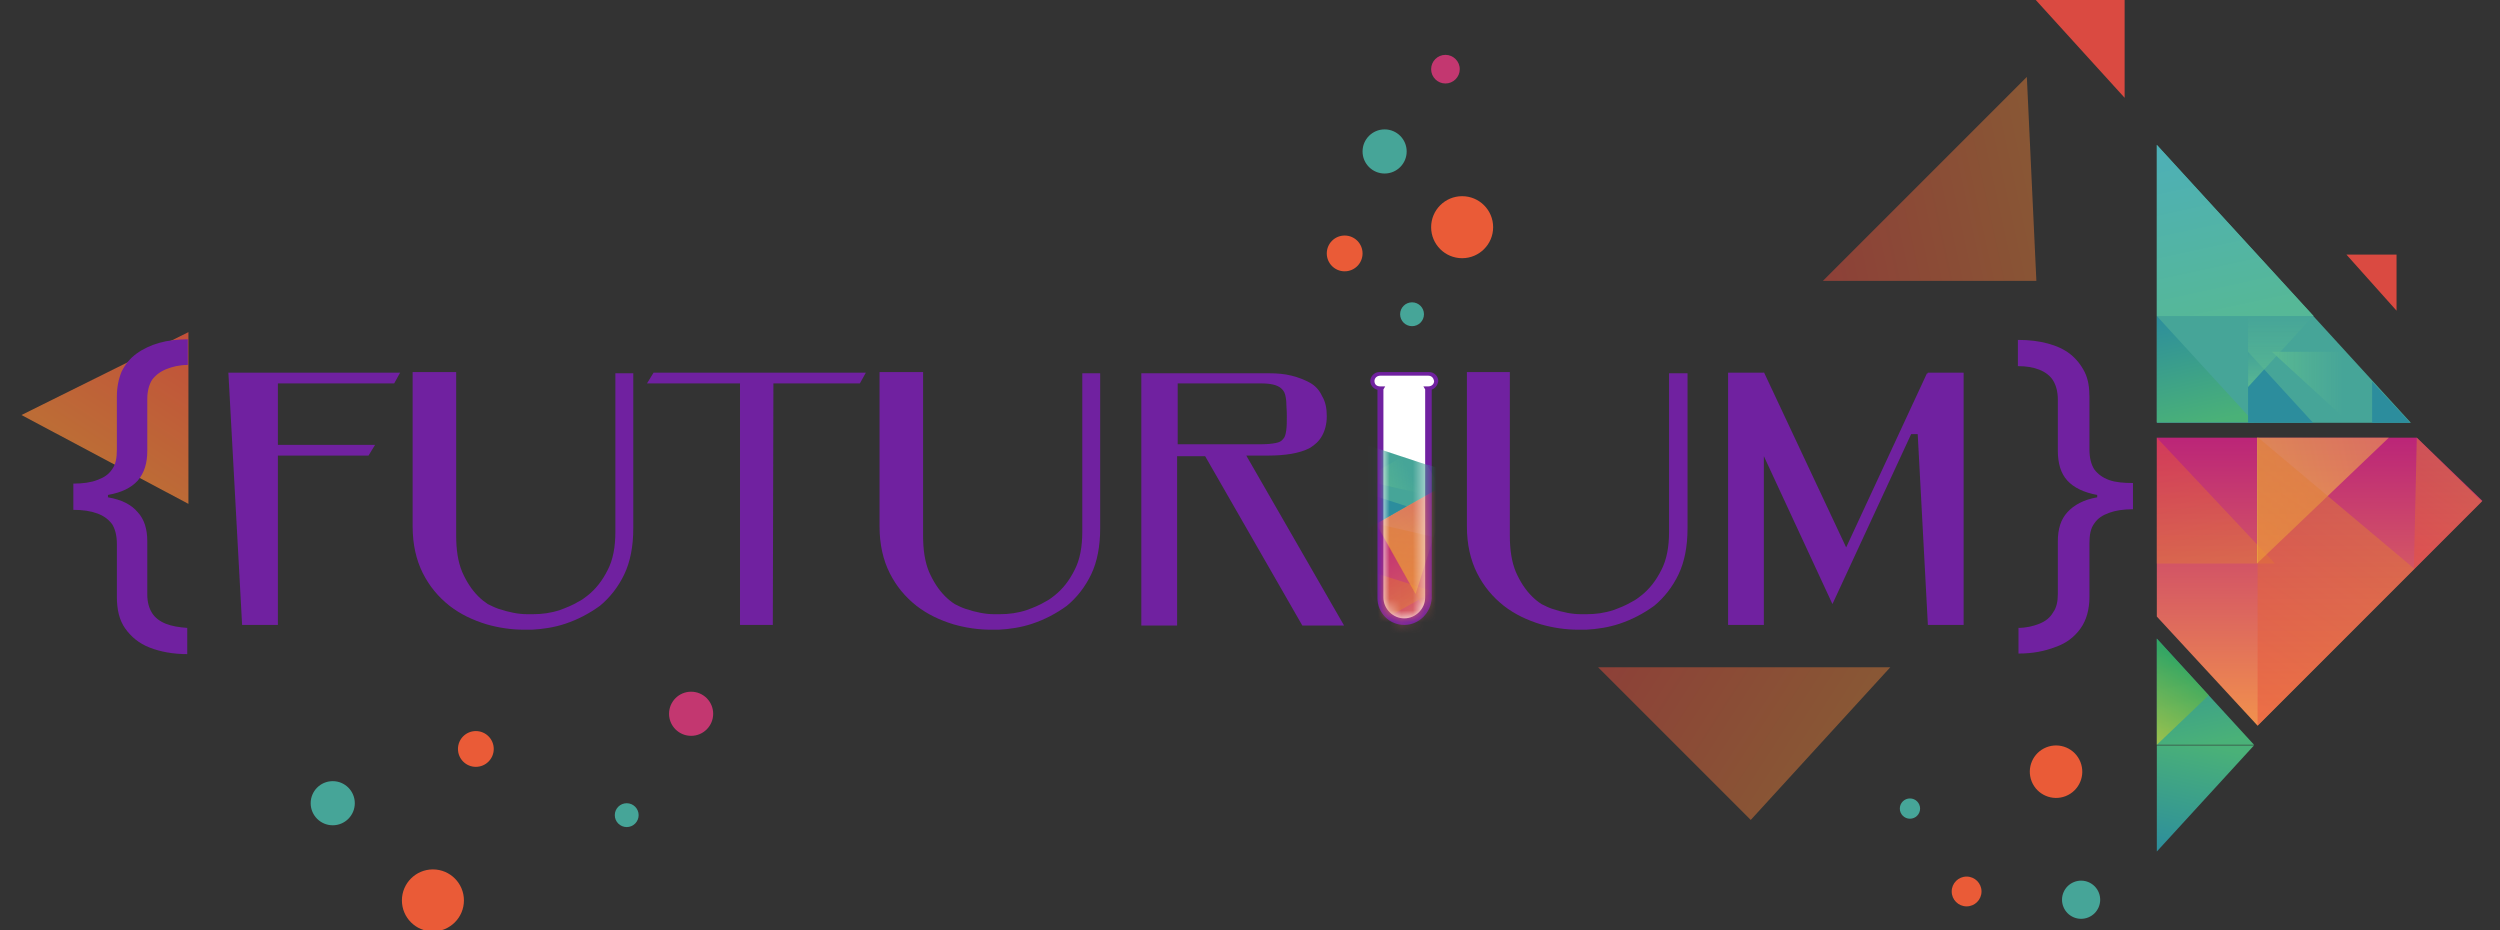 <svg width="215" height="80" viewBox="0 0 215 80" fill="none" xmlns="http://www.w3.org/2000/svg">
<rect x="0" y="0" width="215" height="80" fill="#333333" stroke="none"/>
<g clip-path="url(#clip0_821_1094)">
<path d="M185.487 12.462V36.359H207.333L185.487 12.462Z" fill="#46A598"/>
<path d="M185.487 12.462V27.18H198.974L185.487 12.462Z" fill="url(#paint0_linear_821_1094)"/>
<path d="M185.487 27.179V36.307H193.846L185.487 27.179Z" fill="url(#paint1_linear_821_1094)"/>
<path d="M185.487 54.923V64.051H193.846L185.487 54.923Z" fill="url(#paint2_linear_821_1094)"/>
<path d="M185.487 64.051L189.949 59.795L185.487 54.923V64.051Z" fill="url(#paint3_linear_821_1094)" fill-opacity="0.8"/>
<path d="M185.487 73.231V64.103H193.846L185.487 73.231Z" fill="url(#paint4_linear_821_1094)"/>
<path d="M182.718 8.41V0H175.077L182.718 8.41Z" fill="#DA4A41"/>
<path d="M206.103 26.718V21.898H201.795L206.103 26.718Z" fill="#DA4A41"/>
<path d="M195.385 30.256H201.487V35.846L195.385 30.256Z" fill="url(#paint5_linear_821_1094)"/>
<path d="M207.846 37.641H185.487V53.025L194.154 62.41L213.487 43.077L207.846 37.641Z" fill="url(#paint6_linear_821_1094)"/>
<path d="M185.487 37.641V48.461H195.641L185.487 37.641Z" fill="url(#paint7_linear_821_1094)" fill-opacity="0.5"/>
<path d="M205.436 37.641H194.103V48.461L205.436 37.641Z" fill="url(#paint8_linear_821_1094)" fill-opacity="0.5"/>
<path d="M194.154 62.41L207.641 48.923L194.154 37.59V62.41Z" fill="url(#paint9_linear_821_1094)" fill-opacity="0.5"/>
<path d="M156.769 24.154H175.128L174.308 6.615L156.769 24.154Z" fill="url(#paint10_linear_821_1094)" fill-opacity="0.5"/>
<path d="M16.205 28.564L1.846 35.692L16.205 43.333V28.564Z" fill="url(#paint11_linear_821_1094)" fill-opacity="0.8"/>
<path d="M207.59 48.974L213.436 43.128L207.846 37.641L207.59 48.974Z" fill="url(#paint12_linear_821_1094)" fill-opacity="0.5"/>
<path d="M204 32.821V36.359H207.282L204 32.821Z" fill="#2C8D9D"/>
<path d="M193.333 30.256V36.359H198.923L193.333 30.256Z" fill="#2C8D9D"/>
<path d="M193.333 33.282V27.179H198.923L193.333 33.282Z" fill="url(#paint13_linear_821_1094)"/>
<path d="M137.436 57.385L150.564 70.513L162.564 57.385H137.436Z" fill="url(#paint14_linear_821_1094)" fill-opacity="0.5"/>
<path d="M119.077 14.923C120.125 14.923 120.974 14.073 120.974 13.026C120.974 11.978 120.125 11.128 119.077 11.128C118.029 11.128 117.18 11.978 117.18 13.026C117.18 14.073 118.029 14.923 119.077 14.923Z" fill="#46A598"/>
<path d="M124.308 7.18C124.987 7.18 125.539 6.629 125.539 5.949C125.539 5.269 124.987 4.718 124.308 4.718C123.628 4.718 123.077 5.269 123.077 5.949C123.077 6.629 123.628 7.18 124.308 7.18Z" fill="#C33770"/>
<path d="M59.436 63.282C60.484 63.282 61.333 62.432 61.333 61.385C61.333 60.337 60.484 59.487 59.436 59.487C58.388 59.487 57.538 60.337 57.538 61.385C57.538 62.432 58.388 63.282 59.436 63.282Z" fill="#C33770"/>
<path d="M28.615 70.974C29.663 70.974 30.513 70.125 30.513 69.077C30.513 68.029 29.663 67.179 28.615 67.179C27.567 67.179 26.718 68.029 26.718 69.077C26.718 70.125 27.567 70.974 28.615 70.974Z" fill="#46A598"/>
<path d="M179.583 78.901C180.425 78.566 180.835 77.611 180.499 76.769C180.163 75.927 179.209 75.517 178.367 75.853C177.525 76.189 177.115 77.143 177.451 77.985C177.786 78.827 178.741 79.237 179.583 78.901Z" fill="#46A598"/>
<path d="M125.744 22.205C127.216 22.205 128.41 21.011 128.41 19.538C128.41 18.066 127.216 16.872 125.744 16.872C124.271 16.872 123.077 18.066 123.077 19.538C123.077 21.011 124.271 22.205 125.744 22.205Z" fill="#EA5B37"/>
<path d="M37.231 80.103C38.704 80.103 39.898 78.909 39.898 77.436C39.898 75.963 38.704 74.769 37.231 74.769C35.758 74.769 34.564 75.963 34.564 77.436C34.564 78.909 35.758 80.103 37.231 80.103Z" fill="#EA5B37"/>
<path d="M177.656 68.462C178.814 68 179.378 66.687 178.916 65.53C178.454 64.372 177.142 63.808 175.984 64.27C174.827 64.732 174.263 66.044 174.724 67.202C175.186 68.359 176.499 68.923 177.656 68.462Z" fill="#EA5B37"/>
<path d="M115.641 23.333C116.491 23.333 117.18 22.645 117.18 21.795C117.18 20.945 116.491 20.256 115.641 20.256C114.791 20.256 114.103 20.945 114.103 21.795C114.103 22.645 114.791 23.333 115.641 23.333Z" fill="#EA5B37"/>
<path d="M40.923 65.949C41.773 65.949 42.462 65.26 42.462 64.41C42.462 63.561 41.773 62.872 40.923 62.872C40.074 62.872 39.385 63.561 39.385 64.41C39.385 65.26 40.074 65.949 40.923 65.949Z" fill="#EA5B37"/>
<path d="M169.128 77.949C169.836 77.949 170.41 77.375 170.41 76.667C170.41 75.959 169.836 75.385 169.128 75.385C168.42 75.385 167.846 75.959 167.846 76.667C167.846 77.375 168.42 77.949 169.128 77.949Z" fill="#EA5B37"/>
<path d="M121.436 28.051C122.002 28.051 122.462 27.592 122.462 27.025C122.462 26.459 122.002 26 121.436 26C120.87 26 120.41 26.459 120.41 27.025C120.41 27.592 120.87 28.051 121.436 28.051Z" fill="#46A598"/>
<path d="M53.898 71.128C54.464 71.128 54.923 70.669 54.923 70.102C54.923 69.536 54.464 69.077 53.898 69.077C53.331 69.077 52.872 69.536 52.872 70.102C52.872 70.669 53.331 71.128 53.898 71.128Z" fill="#46A598"/>
<path d="M164.256 70.41C164.738 70.41 165.128 70.02 165.128 69.538C165.128 69.057 164.738 68.666 164.256 68.666C163.775 68.666 163.385 69.057 163.385 69.538C163.385 70.02 163.775 70.41 164.256 70.41Z" fill="#46A598"/>
<path d="M173.539 54C174.256 54 174.872 53.846 175.385 53.641C175.898 53.436 176.308 53.128 176.564 52.667C176.872 52.257 176.974 51.693 176.974 51.077V46.564C176.974 45.487 177.231 44.667 177.795 44.051C178.359 43.436 179.18 42.974 180.359 42.769V42.564C179.231 42.359 178.359 41.949 177.795 41.334C177.231 40.718 176.974 39.846 176.974 38.769V34.359C176.974 33.693 176.821 33.128 176.564 32.718C176.308 32.308 175.898 32 175.385 31.795C174.872 31.59 174.256 31.487 173.539 31.487V29.231C174.513 29.231 175.333 29.334 176.103 29.539C176.872 29.744 177.539 30.052 178.051 30.462C178.564 30.872 178.974 31.385 179.282 32C179.59 32.616 179.692 33.334 179.692 34.154V38.667C179.692 39.385 179.846 39.949 180.103 40.359C180.41 40.769 180.821 41.077 181.385 41.282C181.949 41.487 182.667 41.539 183.436 41.539V43.795C182.615 43.795 181.949 43.898 181.385 44.103C180.821 44.308 180.41 44.564 180.103 45.026C179.795 45.436 179.692 46 179.692 46.718V51.334C179.692 52.41 179.436 53.334 178.923 54.051C178.41 54.769 177.692 55.334 176.769 55.641C175.846 56 174.821 56.205 173.59 56.205V54H173.539Z" fill="#7021A0"/>
<path d="M16.154 56.256C14.872 56.256 13.795 56.051 12.872 55.692C11.949 55.333 11.282 54.769 10.769 54.051C10.257 53.333 10.051 52.41 10.051 51.333V46.769C10.051 46.051 9.898 45.487 9.641 45.077C9.333 44.666 8.923 44.359 8.359 44.154C7.795 43.948 7.128 43.846 6.308 43.846V41.59C7.128 41.59 7.846 41.487 8.359 41.282C8.923 41.077 9.333 40.82 9.641 40.359C9.949 39.948 10.051 39.384 10.051 38.666V34.102C10.051 33.282 10.205 32.564 10.462 31.948C10.769 31.333 11.18 30.82 11.744 30.41C12.308 30 12.975 29.692 13.692 29.487C14.41 29.282 15.282 29.179 16.154 29.179V31.384C15.436 31.384 14.821 31.538 14.308 31.743C13.795 31.948 13.385 32.256 13.077 32.666C12.821 33.077 12.667 33.641 12.667 34.307V38.769C12.667 39.846 12.41 40.666 11.846 41.333C11.282 41.948 10.462 42.359 9.282 42.564V42.769C10.462 42.974 11.282 43.384 11.846 44.051C12.41 44.666 12.667 45.487 12.667 46.564V51.128C12.667 51.795 12.821 52.307 13.077 52.718C13.333 53.128 13.744 53.436 14.257 53.641C14.769 53.846 15.385 53.948 16.103 54V56.256H16.154Z" fill="#7021A0"/>
<path d="M55.641 32.975H63.641V53.744H66.462L66.513 32.975H73.949L74.462 32.051H56.205L55.641 32.975Z" fill="#7021A0"/>
<path d="M109.128 39.179C109.795 39.179 110.462 39.128 111.077 39.026C111.641 38.923 112.205 38.769 112.667 38.513C113.077 38.256 113.436 37.949 113.692 37.487C113.949 37.026 114.103 36.462 114.103 35.795C114.103 35.128 114 34.564 113.692 34.051C113.487 33.59 113.128 33.179 112.667 32.923C112.205 32.667 111.692 32.462 111.077 32.308C110.462 32.154 109.846 32.102 109.128 32.102H98.154V53.795H101.231V39.231H103.641L112 53.795H115.59L107.18 39.179H109.128ZM101.282 38.256V32.974H108.513C108.974 32.974 109.385 33.026 109.692 33.128C110 33.231 110.205 33.385 110.359 33.59C110.513 33.795 110.564 34.051 110.615 34.462C110.615 34.821 110.667 35.231 110.667 35.744C110.667 36.256 110.667 36.667 110.615 37.026C110.564 37.333 110.513 37.59 110.359 37.744C110.205 37.949 110 38.051 109.692 38.102C109.436 38.154 109.026 38.205 108.513 38.205H101.282V38.256Z" fill="#7021A0"/>
<path d="M168.872 53.744V39.179V38.256V32.974V32.051H165.795V32.205L165.744 32.051L158.769 47.077L151.692 32V32.051H148.615V53.744H149.692H151.692V39.231L157.59 51.949L164.359 37.333H164.923L165.795 53.692V53.744H168.872Z" fill="#7021A0"/>
<path d="M20.821 32.051H19.641L20.821 53.744H23.898V39.18H31.692L32.257 38.257H23.898V32.975H33.898L34.41 32.051H23.898H20.821Z" fill="#7021A0"/>
<path d="M52.923 32V36.513V39.744V43.538V45.744C52.923 47.026 52.718 48.154 52.257 49.026C51.795 49.949 51.231 50.667 50.513 51.231C50.257 51.436 50.051 51.59 49.744 51.744C49.231 52.051 48.718 52.256 48.154 52.462C47.385 52.718 46.615 52.821 45.846 52.821C45.846 52.821 45.59 52.821 45.436 52.821C45.385 52.821 45.385 52.821 45.334 52.821C44.615 52.821 43.795 52.667 42.872 52.359C42.564 52.256 42.257 52.103 41.949 51.949C41.641 51.744 41.385 51.538 41.128 51.282C40.564 50.718 40.103 50 39.744 49.179C39.385 48.308 39.231 47.282 39.231 46.051V43.538V32H35.487V35.641V43.538V45.282C35.487 46.821 35.795 48.154 36.359 49.282C36.923 50.41 37.692 51.333 38.667 52.103C39.59 52.821 40.667 53.333 41.846 53.692C42.923 54 44 54.154 45.077 54.154H45.128C45.385 54.154 45.744 54.154 45.744 54.154C46.718 54.103 47.692 53.949 48.615 53.641C49.692 53.282 50.667 52.769 51.59 52.103C52.462 51.385 53.18 50.462 53.692 49.385C54.205 48.308 54.462 46.974 54.462 45.436V43.59V35.897V32.103H52.923V32Z" fill="#7021A0"/>
<path d="M93.077 32V36.513V39.744V43.538V45.744C93.077 47.026 92.872 48.154 92.41 49.026C91.949 49.949 91.385 50.667 90.667 51.231C90.41 51.436 90.205 51.59 89.897 51.744C89.385 52.051 88.872 52.256 88.308 52.462C87.538 52.718 86.769 52.821 86 52.821C86 52.821 85.744 52.821 85.59 52.821C85.538 52.821 85.538 52.821 85.487 52.821C84.769 52.821 83.949 52.667 83.026 52.359C82.718 52.256 82.41 52.103 82.103 51.949C81.795 51.744 81.538 51.538 81.282 51.282C80.718 50.718 80.257 50 79.897 49.179C79.538 48.308 79.385 47.282 79.385 46.051V43.538V32H75.641V35.641V43.538V45.282C75.641 46.821 75.949 48.154 76.513 49.282C77.077 50.41 77.846 51.333 78.821 52.103C79.744 52.821 80.821 53.333 82 53.692C83.077 54 84.154 54.154 85.231 54.154H85.282C85.538 54.154 85.897 54.154 85.897 54.154C86.872 54.103 87.846 53.949 88.769 53.641C89.846 53.282 90.821 52.769 91.744 52.103C92.615 51.385 93.333 50.462 93.846 49.385C94.359 48.308 94.615 46.974 94.615 45.436V43.59V35.897V32.103H93.077V32Z" fill="#7021A0"/>
<path d="M143.539 32V36.513V39.744V43.538V45.744C143.539 47.026 143.333 48.154 142.872 49.026C142.41 49.949 141.846 50.667 141.128 51.231C140.872 51.436 140.667 51.59 140.359 51.744C139.846 52.051 139.333 52.256 138.769 52.462C138 52.718 137.231 52.821 136.462 52.821C136.462 52.821 136.205 52.821 136.051 52.821C136 52.821 136 52.821 135.949 52.821C135.231 52.821 134.41 52.667 133.487 52.359C133.18 52.256 132.872 52.103 132.564 51.949C132.256 51.744 132 51.538 131.744 51.282C131.18 50.718 130.718 50 130.359 49.179C130 48.308 129.846 47.282 129.846 46.051V43.538V32H126.154V35.641V43.538V45.282C126.154 46.821 126.462 48.154 127.026 49.282C127.59 50.41 128.359 51.333 129.333 52.103C130.256 52.821 131.333 53.333 132.513 53.692C133.59 54 134.667 54.154 135.744 54.154H135.795C136.051 54.154 136.41 54.154 136.41 54.154C137.385 54.103 138.359 53.949 139.282 53.641C140.359 53.282 141.333 52.769 142.256 52.103C143.128 51.385 143.846 50.462 144.359 49.385C144.872 48.308 145.128 46.974 145.128 45.436V43.59V35.897V32.103H143.539V32Z" fill="#7021A0"/>
<path d="M120.769 53.744C119.487 53.744 118.462 52.718 118.462 51.436V32.821H123.128V51.436C123.077 52.667 122.051 53.744 120.769 53.744Z" fill="#7021A0"/>
<path d="M122.923 33.538H118.615C118.205 33.538 117.846 33.179 117.846 32.769C117.846 32.359 118.205 32 118.615 32H122.923C123.333 32 123.692 32.359 123.692 32.769C123.641 33.179 123.333 33.538 122.923 33.538Z" fill="#7021A0"/>
<path d="M122.821 32.308H118.718C118.41 32.308 118.205 32.513 118.205 32.769C118.205 33.077 118.41 33.231 118.718 33.231C119.026 33.231 119.128 33.231 119.128 33.231L118.974 33.487V51.385C118.974 52.359 119.795 53.179 120.769 53.179C121.744 53.179 122.564 52.359 122.564 51.385V33.487L122.41 33.231H122.821C123.128 33.231 123.333 33.026 123.333 32.769C123.282 32.513 123.128 32.308 122.821 32.308Z" fill="white"/>
<mask id="mask0_821_1094" style="mask-type:luminance" maskUnits="userSpaceOnUse" x="118" y="32" width="6" height="22">
<path d="M122.821 32.256H118.718C118.41 32.256 118.154 32.513 118.154 32.821C118.154 33.128 118.41 33.385 118.718 33.385C119.026 33.385 119.128 33.385 119.128 33.385L118.974 33.59V51.487C118.974 52.462 119.795 53.282 120.769 53.282C121.744 53.282 122.564 52.462 122.564 51.487V33.59L122.41 33.385H122.821C123.128 33.385 123.385 33.128 123.385 32.821C123.333 32.513 123.128 32.256 122.821 32.256Z" fill="white"/>
</mask>
<g mask="url(#mask0_821_1094)">
<path d="M105.846 34.41L113.436 47.898L125.744 40.974L105.846 34.41Z" fill="#46A598"/>
<path d="M117.077 41.282L120.513 39.334L122.308 42.462L117.077 41.282Z" fill="url(#paint15_linear_821_1094)"/>
<path d="M126.051 40.718L113.436 47.795L118.308 56.461L126.154 59.026L130.923 42L126.051 40.718Z" fill="url(#paint16_linear_821_1094)"/>
<path d="M113.59 47.795L117.231 54.257L123.282 50.872L113.59 47.795Z" fill="url(#paint17_linear_821_1094)" fill-opacity="0.5"/>
<path d="M124.821 41.384L118.359 45.025L121.744 51.077L124.821 41.384Z" fill="url(#paint18_linear_821_1094)" fill-opacity="0.5"/>
<path d="M126.205 59.026L129.385 47.59L118.308 45.026L126.205 59.026Z" fill="url(#paint19_linear_821_1094)" fill-opacity="0.5"/>
<path d="M122.718 39.949L123.846 41.949L125.692 40.923L122.718 39.949Z" fill="#2C8D9D"/>
<path d="M115.898 41.898L117.846 45.333L120.974 43.538L115.898 41.898Z" fill="#2C8D9D"/>
</g>
</g>
<defs>
<linearGradient id="paint0_linear_821_1094" x1="188.77" y1="11.439" x2="192.202" y2="27.203" gradientUnits="userSpaceOnUse">
<stop stop-color="#4DAFB8"/>
<stop offset="1" stop-color="#56B897"/>
</linearGradient>
<linearGradient id="paint1_linear_821_1094" x1="187.535" y1="26.568" x2="189.66" y2="36.356" gradientUnits="userSpaceOnUse">
<stop stop-color="#2C8D9D"/>
<stop offset="1" stop-color="#4AB178"/>
</linearGradient>
<linearGradient id="paint2_linear_821_1094" x1="187.535" y1="54.283" x2="189.66" y2="64.07" gradientUnits="userSpaceOnUse">
<stop stop-color="#2C8D9D"/>
<stop offset="1" stop-color="#4AB178"/>
</linearGradient>
<linearGradient id="paint3_linear_821_1094" x1="184.115" y1="63.691" x2="187.888" y2="57.021" gradientUnits="userSpaceOnUse">
<stop stop-color="#B8C841"/>
<stop offset="1" stop-color="#36AB57"/>
</linearGradient>
<linearGradient id="paint4_linear_821_1094" x1="187.535" y1="73.857" x2="189.66" y2="64.07" gradientUnits="userSpaceOnUse">
<stop stop-color="#2C8D9D"/>
<stop offset="1" stop-color="#4AB178"/>
</linearGradient>
<linearGradient id="paint5_linear_821_1094" x1="195.381" y1="33.051" x2="201.483" y2="33.051" gradientUnits="userSpaceOnUse">
<stop stop-color="#5AB892"/>
<stop offset="1" stop-color="#5AB892" stop-opacity="0"/>
</linearGradient>
<linearGradient id="paint6_linear_821_1094" x1="199.479" y1="37.627" x2="199.479" y2="62.671" gradientUnits="userSpaceOnUse">
<stop stop-color="#BB2578"/>
<stop offset="1" stop-color="#F2924D"/>
</linearGradient>
<linearGradient id="paint7_linear_821_1094" x1="188.089" y1="36.856" x2="190.56" y2="48.465" gradientUnits="userSpaceOnUse">
<stop stop-color="#E84D3E"/>
<stop offset="1" stop-color="#DF7B37"/>
</linearGradient>
<linearGradient id="paint8_linear_821_1094" x1="206.286" y1="40.46" x2="194.117" y2="43.05" gradientUnits="userSpaceOnUse">
<stop stop-color="#F9B54D"/>
<stop offset="1" stop-color="#FFEA37"/>
</linearGradient>
<linearGradient id="paint9_linear_821_1094" x1="189.918" y1="60.317" x2="200.846" y2="43.329" gradientUnits="userSpaceOnUse">
<stop stop-color="#E84D3E"/>
<stop offset="1" stop-color="#DF7B37"/>
</linearGradient>
<linearGradient id="paint10_linear_821_1094" x1="155.248" y1="19.594" x2="174.987" y2="15.309" gradientUnits="userSpaceOnUse">
<stop stop-color="#E84D3E"/>
<stop offset="1" stop-color="#DF7B37"/>
</linearGradient>
<linearGradient id="paint11_linear_821_1094" x1="18.237" y1="25.145" x2="8.89" y2="39.673" gradientUnits="userSpaceOnUse">
<stop stop-color="#E84D3E"/>
<stop offset="1" stop-color="#DF7B37"/>
</linearGradient>
<linearGradient id="paint12_linear_821_1094" x1="205.772" y1="47.967" x2="210.657" y2="40.374" gradientUnits="userSpaceOnUse">
<stop stop-color="#E84D3E"/>
<stop offset="1" stop-color="#DF7B37"/>
</linearGradient>
<linearGradient id="paint13_linear_821_1094" x1="196.143" y1="33.305" x2="196.143" y2="27.202" gradientUnits="userSpaceOnUse">
<stop stop-color="#5AB892"/>
<stop offset="1" stop-color="#5AB892" stop-opacity="0"/>
</linearGradient>
<linearGradient id="paint14_linear_821_1094" x1="139.609" y1="53.025" x2="156.824" y2="64.099" gradientUnits="userSpaceOnUse">
<stop stop-color="#E84D3E"/>
<stop offset="1" stop-color="#DF7B37"/>
</linearGradient>
<linearGradient id="paint15_linear_821_1094" x1="117.979" y1="42.88" x2="121.419" y2="40.946" gradientUnits="userSpaceOnUse">
<stop stop-color="#5AB892"/>
<stop offset="1" stop-color="#5AB892" stop-opacity="0"/>
</linearGradient>
<linearGradient id="paint16_linear_821_1094" x1="121.302" y1="43.383" x2="129.239" y2="57.502" gradientUnits="userSpaceOnUse">
<stop stop-color="#BB2578"/>
<stop offset="1" stop-color="#F2924D"/>
</linearGradient>
<linearGradient id="paint17_linear_821_1094" x1="114.87" y1="46.475" x2="120.241" y2="52.576" gradientUnits="userSpaceOnUse">
<stop stop-color="#E84D3E"/>
<stop offset="1" stop-color="#DF7B37"/>
</linearGradient>
<linearGradient id="paint18_linear_821_1094" x1="126.128" y1="42.708" x2="120.027" y2="48.079" gradientUnits="userSpaceOnUse">
<stop stop-color="#F9B54D"/>
<stop offset="1" stop-color="#FFEA37"/>
</linearGradient>
<linearGradient id="paint19_linear_821_1094" x1="123.089" y1="59.182" x2="123.867" y2="46.142" gradientUnits="userSpaceOnUse">
<stop stop-color="#E84D3E"/>
<stop offset="1" stop-color="#DF7B37"/>
</linearGradient>
<clipPath id="clip0_821_1094">
<rect width="214.872" height="80" fill="white"/>
</clipPath>
</defs>
</svg>
